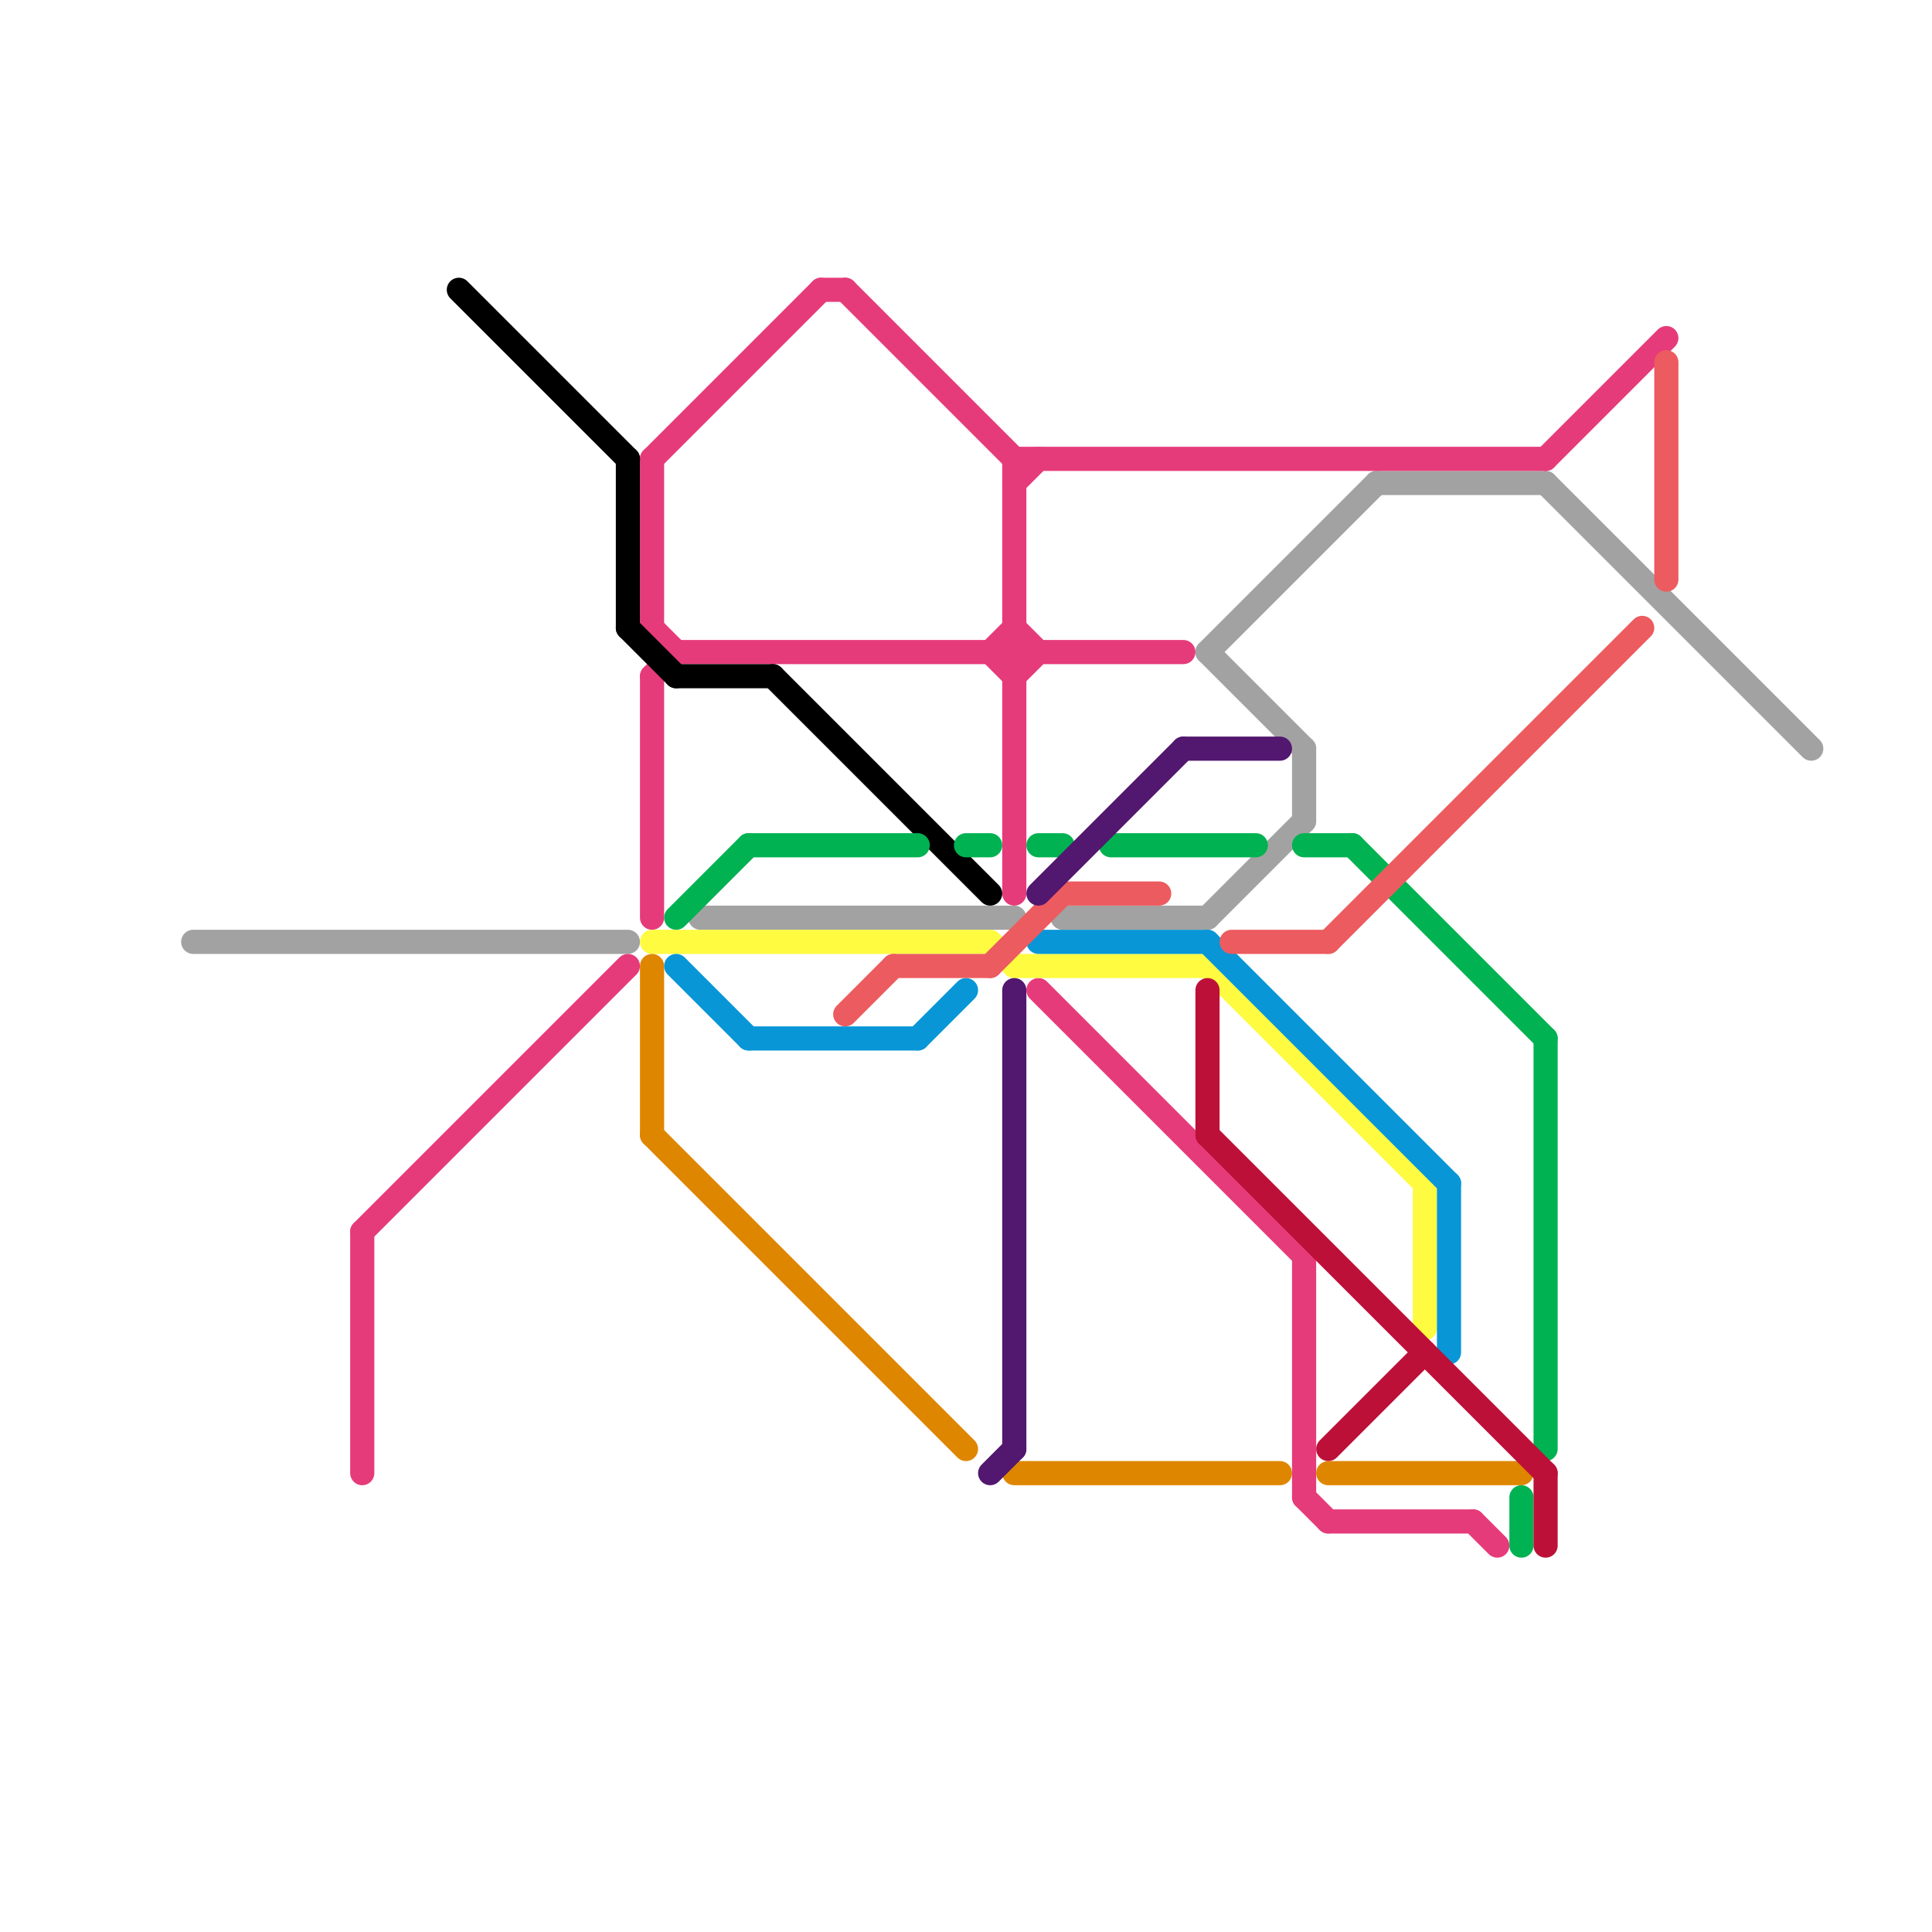 
<svg version="1.1" xmlns="http://www.w3.org/2000/svg" viewBox="0 0 80 80">
<style>text { font: 1px Helvetica; font-weight: 600; white-space: pre; dominant-baseline: central; } line { stroke-width: 1; fill: none; stroke-linecap: round; stroke-linejoin: round; } .c0 { stroke: #a2a2a2 } .c1 { stroke: #e63b7a } .c2 { stroke: #000000 } .c3 { stroke: #fefb41 } .c4 { stroke: #df8600 } .c5 { stroke: #00b251 } .c6 { stroke: #0896d7 } .c7 { stroke: #ec5b5f } .c8 { stroke: #52176e } .c9 { stroke: #bd1038 }</style><defs><g id="wm-xf"><circle r="1.2" fill="#000"/><circle r="0.9" fill="#fff"/><circle r="0.6" fill="#000"/><circle r="0.3" fill="#fff"/></g><g id="wm"><circle r="0.6" fill="#000"/><circle r="0.3" fill="#fff"/></g></defs><line class="c0" x1="44" y1="38" x2="50" y2="38"/><line class="c0" x1="50" y1="38" x2="54" y2="34"/><line class="c0" x1="64" y1="20" x2="75" y2="31"/><line class="c0" x1="50" y1="27" x2="54" y2="31"/><line class="c0" x1="8" y1="39" x2="26" y2="39"/><line class="c0" x1="29" y1="38" x2="42" y2="38"/><line class="c0" x1="57" y1="20" x2="64" y2="20"/><line class="c0" x1="50" y1="27" x2="57" y2="20"/><line class="c0" x1="54" y1="31" x2="54" y2="34"/><line class="c1" x1="43" y1="41" x2="54" y2="52"/><line class="c1" x1="42" y1="26" x2="43" y2="27"/><line class="c1" x1="41" y1="27" x2="42" y2="28"/><line class="c1" x1="27" y1="19" x2="27" y2="26"/><line class="c1" x1="42" y1="20" x2="43" y2="19"/><line class="c1" x1="55" y1="63" x2="61" y2="63"/><line class="c1" x1="42" y1="28" x2="43" y2="27"/><line class="c1" x1="54" y1="52" x2="54" y2="62"/><line class="c1" x1="35" y1="12" x2="42" y2="19"/><line class="c1" x1="64" y1="19" x2="69" y2="14"/><line class="c1" x1="27" y1="26" x2="28" y2="27"/><line class="c1" x1="27" y1="28" x2="27" y2="38"/><line class="c1" x1="27" y1="19" x2="34" y2="12"/><line class="c1" x1="34" y1="12" x2="35" y2="12"/><line class="c1" x1="42" y1="19" x2="42" y2="37"/><line class="c1" x1="61" y1="63" x2="62" y2="64"/><line class="c1" x1="54" y1="62" x2="55" y2="63"/><line class="c1" x1="42" y1="19" x2="64" y2="19"/><line class="c1" x1="27" y1="28" x2="28" y2="27"/><line class="c1" x1="41" y1="27" x2="42" y2="26"/><line class="c1" x1="15" y1="51" x2="26" y2="40"/><line class="c1" x1="15" y1="51" x2="15" y2="61"/><line class="c1" x1="28" y1="27" x2="49" y2="27"/><line class="c2" x1="32" y1="28" x2="41" y2="37"/><line class="c2" x1="26" y1="26" x2="28" y2="28"/><line class="c2" x1="19" y1="12" x2="26" y2="19"/><line class="c2" x1="28" y1="28" x2="32" y2="28"/><line class="c2" x1="26" y1="19" x2="26" y2="26"/><line class="c3" x1="50" y1="40" x2="59" y2="49"/><line class="c3" x1="27" y1="39" x2="41" y2="39"/><line class="c3" x1="41" y1="39" x2="42" y2="40"/><line class="c3" x1="42" y1="40" x2="50" y2="40"/><line class="c3" x1="59" y1="49" x2="59" y2="55"/><line class="c4" x1="42" y1="61" x2="53" y2="61"/><line class="c4" x1="27" y1="40" x2="27" y2="47"/><line class="c4" x1="55" y1="61" x2="63" y2="61"/><line class="c4" x1="27" y1="47" x2="40" y2="60"/><line class="c5" x1="56" y1="35" x2="64" y2="43"/><line class="c5" x1="31" y1="35" x2="38" y2="35"/><line class="c5" x1="63" y1="62" x2="63" y2="64"/><line class="c5" x1="54" y1="35" x2="56" y2="35"/><line class="c5" x1="64" y1="43" x2="64" y2="60"/><line class="c5" x1="43" y1="35" x2="44" y2="35"/><line class="c5" x1="46" y1="35" x2="52" y2="35"/><line class="c5" x1="28" y1="38" x2="31" y2="35"/><line class="c5" x1="40" y1="35" x2="41" y2="35"/><line class="c6" x1="31" y1="43" x2="38" y2="43"/><line class="c6" x1="60" y1="49" x2="60" y2="56"/><line class="c6" x1="38" y1="43" x2="40" y2="41"/><line class="c6" x1="28" y1="40" x2="31" y2="43"/><line class="c6" x1="50" y1="39" x2="60" y2="49"/><line class="c6" x1="43" y1="39" x2="50" y2="39"/><line class="c7" x1="35" y1="42" x2="37" y2="40"/><line class="c7" x1="44" y1="37" x2="48" y2="37"/><line class="c7" x1="69" y1="15" x2="69" y2="24"/><line class="c7" x1="41" y1="40" x2="44" y2="37"/><line class="c7" x1="55" y1="39" x2="68" y2="26"/><line class="c7" x1="51" y1="39" x2="55" y2="39"/><line class="c7" x1="37" y1="40" x2="41" y2="40"/><line class="c8" x1="43" y1="37" x2="49" y2="31"/><line class="c8" x1="42" y1="41" x2="42" y2="60"/><line class="c8" x1="41" y1="61" x2="42" y2="60"/><line class="c8" x1="49" y1="31" x2="53" y2="31"/><line class="c9" x1="50" y1="47" x2="64" y2="61"/><line class="c9" x1="50" y1="41" x2="50" y2="47"/><line class="c9" x1="64" y1="61" x2="64" y2="64"/><line class="c9" x1="55" y1="60" x2="59" y2="56"/>
</svg>
